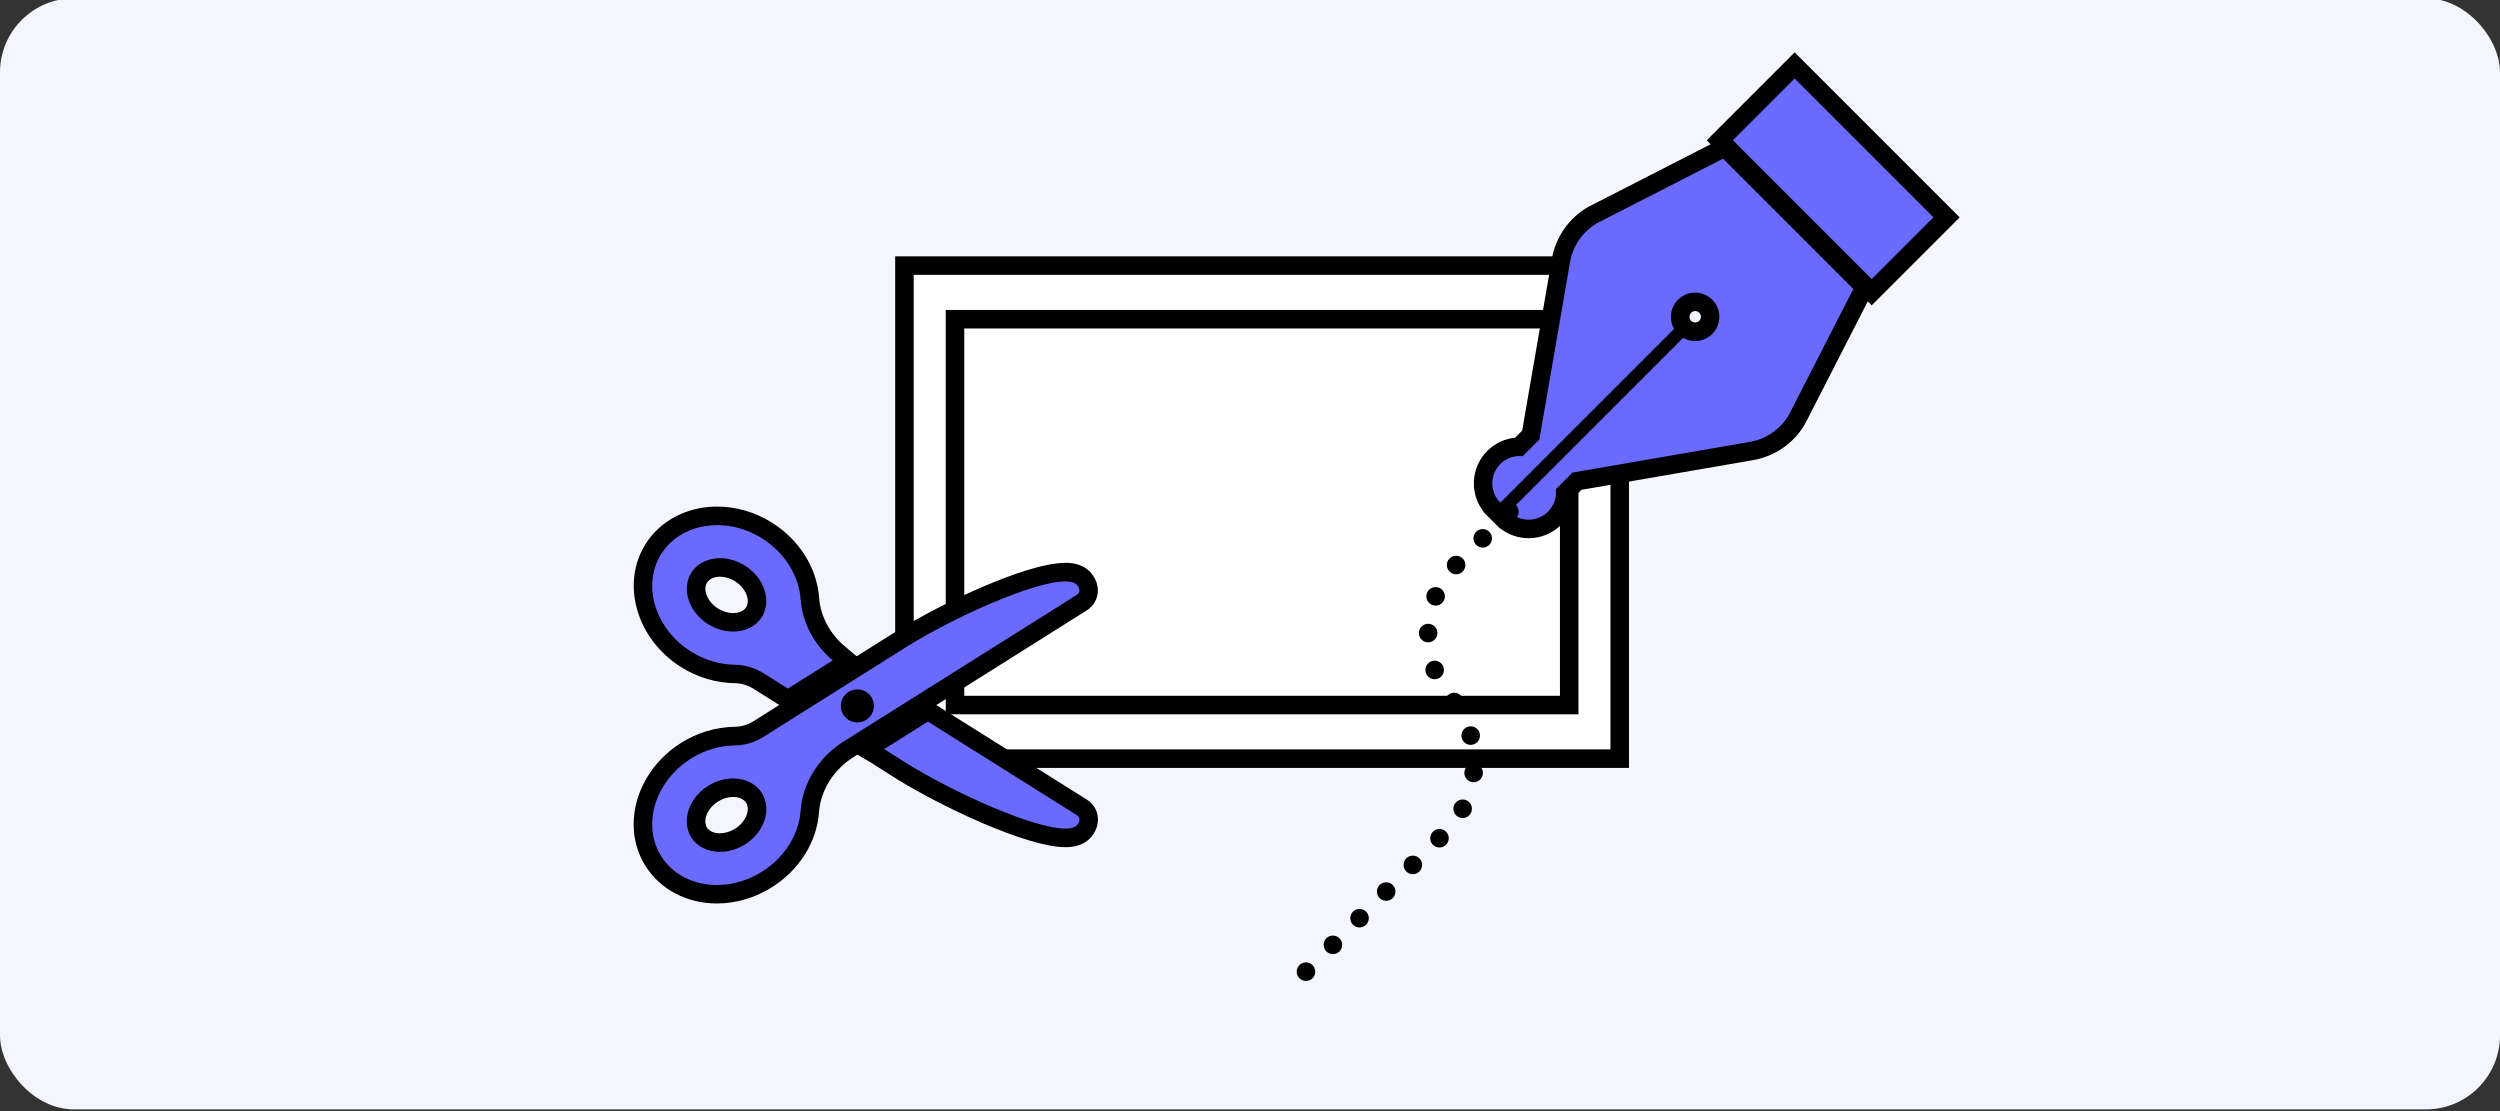 <?xml version="1.0" encoding="UTF-8"?>
<svg id="_レイヤー_1" data-name="レイヤー 1" xmlns="http://www.w3.org/2000/svg" viewBox="0 0 540 240">
  <rect x="0" y="0" width="540" height="240" fill="#333333" stroke="none"/>
  <defs>
    <style>
      .cls-1, .cls-2, .cls-3 {
        stroke: #000;
        stroke-width: 4px;
      }

      .cls-1, .cls-3 {
        fill: none;
        stroke-linecap: round;
        stroke-linejoin: round;
      }

      .cls-4 {
        fill: #6a6aff;
      }

      .cls-2 {
        fill: #fff;
        stroke-miterlimit: 10;
      }

      .cls-3 {
        stroke-dasharray: 0 8.14;
      }

      .cls-5 {
        fill: #f3f6ff;
      }
    </style>
  </defs>
  <rect class="cls-5" y="-.37" width="540" height="240" rx="16" ry="16"/>
  <g>
    <g>
      <rect class="cls-2" x="195.36" y="57.37" width="154.5" height="106.5"/>
      <rect class="cls-2" x="206.28" y="68.95" width="132.67" height="83.34"/>
    </g>
    <g>
      <g>
        <path class="cls-4" d="M330.2,114.25c-2.11,0-4.1-.82-5.59-2.32l-1.95-1.95c-1.49-1.49-2.32-3.48-2.32-5.59,0-2.11.82-4.1,2.32-5.59,1.47-1.47,3.41-2.29,5.47-2.31l2.52-2.52,6.52-37.71c.72-4.13,3.2-7.71,6.83-9.82l28.56-14.62,30.21,30.21-14.62,28.56c-2.11,3.62-5.68,6.11-9.81,6.83l-37.71,6.52-2.52,2.52c-.02,2.05-.84,4-2.31,5.48-1.49,1.49-3.48,2.32-5.59,2.32ZM364.57,71.24c.49.28,1.04.43,1.61.43.86,0,1.67-.34,2.28-.95.61-.61.95-1.42.95-2.29s-.34-1.68-.95-2.29c-.61-.61-1.42-.95-2.29-.95s-1.68.34-2.29.95c-1.03,1.03-1.24,2.63-.52,3.89l.43.76.77.44Z"/>
        <path d="M372.17,34.27l28.15,28.15-13.91,27.17c-1.8,3.1-4.89,5.25-8.43,5.86l-38.33,6.63-3.59,3.59c.2,1.73-.36,3.52-1.69,4.85-1.15,1.15-2.67,1.73-4.18,1.73s-3.02-.58-4.18-1.73l7.4-7.4.95-.95,29.19-29.19c.8.46,1.7.69,2.6.69,1.34,0,2.68-.51,3.7-1.53,2.04-2.04,2.04-5.36,0-7.4-1.02-1.02-2.36-1.53-3.7-1.53s-2.68.51-3.7,1.53c-1.71,1.71-1.99,4.3-.84,6.3l-29.19,29.19-.95.95-7.4,7.4c-2.31-2.31-2.31-6.05,0-8.35,1.15-1.15,2.66-1.73,4.16-1.73.23,0,.46.01.68.04l3.59-3.59,6.63-38.33c.61-3.54,2.76-6.62,5.86-8.43l27.17-13.91M372.94,29.39l-2.59,1.33-27.17,13.91-.1.05-.09.05c-4.13,2.4-6.97,6.49-7.79,11.2l-6.41,37.09-1.53,1.53c-2.27.22-4.37,1.22-6.01,2.85-3.56,3.56-3.84,9.19-.83,13.07l-.05.05.81.81s.04.05.07.07l2.83,2.83.05-.05c1.73,1.35,3.84,2.07,6.07,2.07,2.65,0,5.13-1.03,7.01-2.9,1.64-1.64,2.63-3.76,2.85-6.02l1.53-1.53,37.08-6.41c4.72-.82,8.8-3.66,11.2-7.79l.05-.09.05-.1,13.91-27.17,1.33-2.59-2.06-2.06-28.15-28.15-2.06-2.06h0ZM365.26,69.33l-.16-.29c-.23-.39-.26-1.03.2-1.49.31-.31.68-.36.87-.36.23,0,.57.06.87.36.48.48.48,1.26,0,1.75-.3.3-.64.36-.87.36-.22,0-.43-.06-.61-.16l-.3-.17h0Z"/>
      </g>
      <g>
        <rect class="cls-4" x="384.54" y="15.43" width="22.87" height="46.4" transform="translate(88.66 291.3) rotate(-45)"/>
        <path d="M387.65,16.96l29.98,29.98-13.34,13.34-29.98-29.98,13.34-13.34M387.65,11.31l-2.83,2.83-13.34,13.34-2.83,2.83,2.83,2.83,29.98,29.98,2.83,2.83,2.83-2.83,13.34-13.34,2.83-2.83-2.83-2.83-29.98-29.98-2.83-2.83h0Z"/>
      </g>
    </g>
    <g>
      <line class="cls-1" x1="326.03" y1="110.52" x2="326.03" y2="110.52"/>
      <path class="cls-3" d="M320.27,116.28l-5.47,5.47c-7.89,7.89-8.47,20.48-1.34,29.06h0c7.12,8.58,6.54,21.17-1.34,29.06l-27.14,27.14"/>
      <line class="cls-1" x1="282.09" y1="209.88" x2="282.09" y2="209.88"/>
    </g>
    <g>
      <g>
        <path class="cls-4" d="M230.11,180.98c-7.33,0-24.79-7.77-35.89-14.75h0s-1.71-1.07-4.33-2.75l-2.69-1.71.85-.52,4.33-2.7,8.03-5.06,33.35,20.95c.66.41,1.14,1.07,1.32,1.86.2.84.03,1.77-.45,2.54l-.21.32c-.74,1.19-2.2,1.82-4.31,1.82h0Z"/>
        <path d="M200.41,155.85l32.29,20.29c.51.32.62,1.04.24,1.64l-.18.27c-.4.64-1.33.93-2.64.93-6.82,0-24.19-7.76-34.82-14.44,0,0-1.7-1.07-4.32-2.74l.03-.02s0,0-.01,0l2.46-1.53,5.75-3.62,1.22-.77M200.41,151.13l-2.13,1.34-1.22.77-5.75,3.62-2.44,1.52-5.61,3.5,5.04,2.95.52.34c2.63,1.68,4.34,2.76,4.34,2.76,9.79,6.15,28.58,15.06,36.95,15.06,3.47,0,5.18-1.48,5.99-2.75l.16-.24.03-.05.03-.05c.76-1.22,1.02-2.69.7-4.05-.31-1.31-1.1-2.41-2.23-3.11l-32.26-20.27-2.13-1.34h0Z"/>
      </g>
      <g>
        <path class="cls-4" d="M169.14,150.42c-1.22-.76-2.36-1.48-3.39-2.13l-1.83-1.15c-1.6-1.01-3.4-1.55-5.21-1.58-3.64-.03-7.28-1.12-10.52-3.15-8.71-5.49-11.87-16.18-7.05-23.84,2.82-4.47,7.96-7.14,13.75-7.14,3.75,0,7.48,1.1,10.78,3.17,5.37,3.37,8.83,8.86,9.26,14.7.32,4.47,2.59,8.78,6.22,11.82l2.12,1.78-2.35,1.46c-.88.54-1.76,1.1-2.66,1.67l-6.68,4.2-.34.22-1.06.65-1.05-.66ZM152.43,123.37c-.59.36-1.07.84-1.43,1.4-.73,1.17-.86,2.66-.36,4.19.54,1.66,1.74,3.14,3.38,4.17,1.35.85,2.85,1.29,4.33,1.29,1.98,0,3.63-.8,4.52-2.21,1.6-2.55.25-6.3-3.02-8.35-1.35-.85-2.85-1.3-4.33-1.3-.71,0-1.39.11-2.01.31-.39.13-.71.28-1.01.46l-.06.04Z"/>
        <path d="M154.89,113.42c3.24,0,6.64.93,9.72,2.87,5,3.13,7.97,8.18,8.33,13.15.38,5.2,3,9.91,6.93,13.21-1.39.86-2.8,1.76-4.22,2.65l-4.86,3.06c-.2.12-.39.26-.59.38-2-1.25-3.79-2.39-5.21-3.28-1.87-1.17-4.02-1.85-6.25-1.88-3.18-.03-6.48-.96-9.49-2.85-7.77-4.89-10.65-14.35-6.42-21.08,2.55-4.05,7.12-6.21,12.06-6.21M158.34,136.43c2.57,0,4.91-1.08,6.21-3.14,2.18-3.49.56-8.48-3.64-11.11-1.72-1.09-3.61-1.61-5.39-1.61-.92,0-1.82.14-2.64.42-.02,0-.04.01-.06.02-.47.16-.92.37-1.34.61,0,0-.02,0-.02.01-.86.51-1.59,1.21-2.14,2.08-2.18,3.48-.56,8.48,3.64,11.11,1.72,1.08,3.61,1.6,5.39,1.6M154.89,109.42c-6.48,0-12.26,3.02-15.44,8.08-5.41,8.6-1.97,20.53,7.67,26.6,3.57,2.23,7.57,3.42,11.58,3.46,1.43.02,2.87.46,4.16,1.27.56.35,1.17.73,1.82,1.15,1.03.65,2.18,1.38,3.4,2.14l2.1,1.31,2.11-1.3c.13-.08.26-.16.39-.25.07-.04.13-.09.2-.13l4.9-3.08c.52-.33,1.04-.65,1.56-.98.89-.56,1.77-1.12,2.64-1.65l4.7-2.91-4.23-3.55c-3.22-2.7-5.22-6.5-5.51-10.43-.47-6.47-4.28-12.54-10.19-16.25-3.62-2.27-7.72-3.48-11.84-3.48h0ZM154.15,124.78c.42-.14.88-.21,1.37-.21,1.08,0,2.24.35,3.26.99,2.26,1.42,3.37,4.04,2.39,5.61-.72,1.13-2.21,1.26-2.81,1.26-1.09,0-2.25-.35-3.26-.99-1.22-.77-2.15-1.89-2.54-3.1-.18-.55-.4-1.61.16-2.5.19-.3.45-.56.78-.76l.03-.02c.18-.11.38-.2.58-.27.02,0,.04-.01.07-.02h0Z"/>
      </g>
      <g>
        <path class="cls-4" d="M154.88,193.15c-5.79,0-10.92-2.68-13.74-7.16-1.24-1.99-1.98-4.2-2.19-6.57-.04-.49-.05-.93-.05-1.39,0-6.17,3.56-12.25,9.29-15.86,3.21-2.02,6.85-3.12,10.53-3.17,1.85-.02,3.65-.56,5.2-1.55,1.63-1.04,3.77-2.39,6.16-3.9l2.85-1.8,3.92-2.46c2.23-1.4,4.48-2.81,6.58-4.14,4.13-2.61,7.71-4.86,9.52-6.01l1.28-.8c11.11-6.98,28.58-14.76,35.89-14.76,2.1,0,3.56.63,4.34,1.87l.18.28c.27.43.43.88.49,1.35.04.21.04.38.04.46,0,1.07-.55,2.07-1.44,2.6l-36.68,23.08-13.75,8.63c-4.84,3.06-7.97,8.08-8.36,13.42-.42,5.83-3.88,11.33-9.26,14.7-3.31,2.08-7.04,3.19-10.8,3.19,0,0,0,0,0,0ZM158.35,170.15c-1.48,0-2.98.45-4.34,1.3-2.26,1.43-3.67,3.71-3.67,5.96,0,.16.01.3.02.44.06.72.28,1.39.64,1.96.88,1.39,2.52,2.19,4.51,2.19,1.48,0,2.98-.45,4.33-1.29,2.27-1.43,3.69-3.72,3.69-5.97,0-.14-.01-.3-.02-.44-.06-.68-.29-1.36-.65-1.95-.88-1.39-2.52-2.19-4.5-2.19ZM183.62,152.65c.1.8.76,1.4,1.57,1.4.04,0,.09,0,.14,0,.8-.07,1.44-.76,1.44-1.56v-.06s0-.09,0-.09c-.07-.8-.75-1.43-1.55-1.43-.05,0-.1,0-.14,0-.83.07-1.45.75-1.45,1.56,0,.07,0,.13.01.18Z"/>
        <path d="M230.11,125.58c1.32,0,2.24.29,2.64.93l.18.29c.12.2.2.41.21.63.02.03.02.08.02.11,0,.36-.17.71-.47.89l-36.72,23.1-10.51,6.6-3.24,2.03c-5.23,3.3-8.84,8.81-9.29,14.97-.36,4.98-3.33,10.01-8.33,13.15-3.09,1.94-6.49,2.88-9.74,2.88-4.93,0-9.49-2.16-12.04-6.22-1.1-1.76-1.72-3.7-1.9-5.69-.03-.41-.05-.8-.05-1.21,0-5.3,3.03-10.81,8.36-14.17,3.01-1.9,6.31-2.82,9.49-2.86,2.23-.03,4.38-.68,6.25-1.87,2.26-1.45,5.5-3.48,9.01-5.69,3.45-2.17,7.15-4.49,10.5-6.6,5.98-3.78,10.8-6.81,10.8-6.81,10.64-6.69,28.02-14.46,34.83-14.46M185.19,156.04c.1,0,.2,0,.31-.01,1.87-.17,3.27-1.73,3.27-3.55,0-.11,0-.21-.02-.32-.16-1.86-1.72-3.27-3.54-3.27-.11,0-.22,0-.33.02-1.87.17-3.27,1.72-3.27,3.55,0,.11.01.21.01.32.17,1.87,1.74,3.27,3.57,3.27M155.52,184c1.78,0,3.67-.52,5.39-1.6,2.94-1.85,4.62-4.83,4.62-7.67,0-.2-.01-.41-.03-.6-.09-.99-.41-1.97-.95-2.85-1.3-2.06-3.63-3.14-6.2-3.14-1.78,0-3.67.52-5.4,1.61-2.94,1.85-4.61,4.83-4.61,7.65,0,.21.01.41.03.6.09,1.01.39,1.99.93,2.86,1.3,2.05,3.64,3.14,6.21,3.14M230.11,121.58c-4.72,0-12.14,2.74-17.54,5.04-6.7,2.85-13.96,6.6-19.41,10.03l-2.71,1.7h0c-1.98,1.25-4.87,3.07-8.1,5.11-2.06,1.3-4.26,2.68-6.45,4.06l-4.04,2.53-2.66,1.67c-2.47,1.56-4.69,2.96-6.38,4.03-1.24.79-2.67,1.22-4.15,1.24-4.05.06-8.05,1.26-11.57,3.48-6.31,3.97-10.23,10.7-10.23,17.56,0,.5.02.99.06,1.5v.03s0,.03,0,.03c.24,2.69,1.08,5.19,2.49,7.45,3.19,5.08,8.95,8.11,15.43,8.11,4.13,0,8.24-1.21,11.87-3.5,5.91-3.7,9.72-9.77,10.19-16.24.35-4.71,3.13-9.15,7.44-11.88l3.23-2.03,10.51-6.6,36.7-23.09c1.45-.9,2.35-2.54,2.35-4.29,0-.26-.02-.51-.06-.75-.1-.73-.36-1.43-.76-2.08l-.21-.33c-.79-1.27-2.49-2.8-6.02-2.8h0ZM155.52,180c-.61,0-2.1-.12-2.83-1.27-.18-.28-.29-.66-.33-1.08,0-.05-.01-.15-.01-.25,0-1.54,1.08-3.22,2.74-4.27,1.01-.64,2.18-.99,3.27-.99h0c.6,0,2.09.12,2.81,1.27.19.3.31.68.35,1.08,0,.05.01.15.01.24,0,1.54-1.08,3.23-2.76,4.28-1.01.63-2.17.98-3.25.98h0Z"/>
      </g>
    </g>
  </g>
</svg>